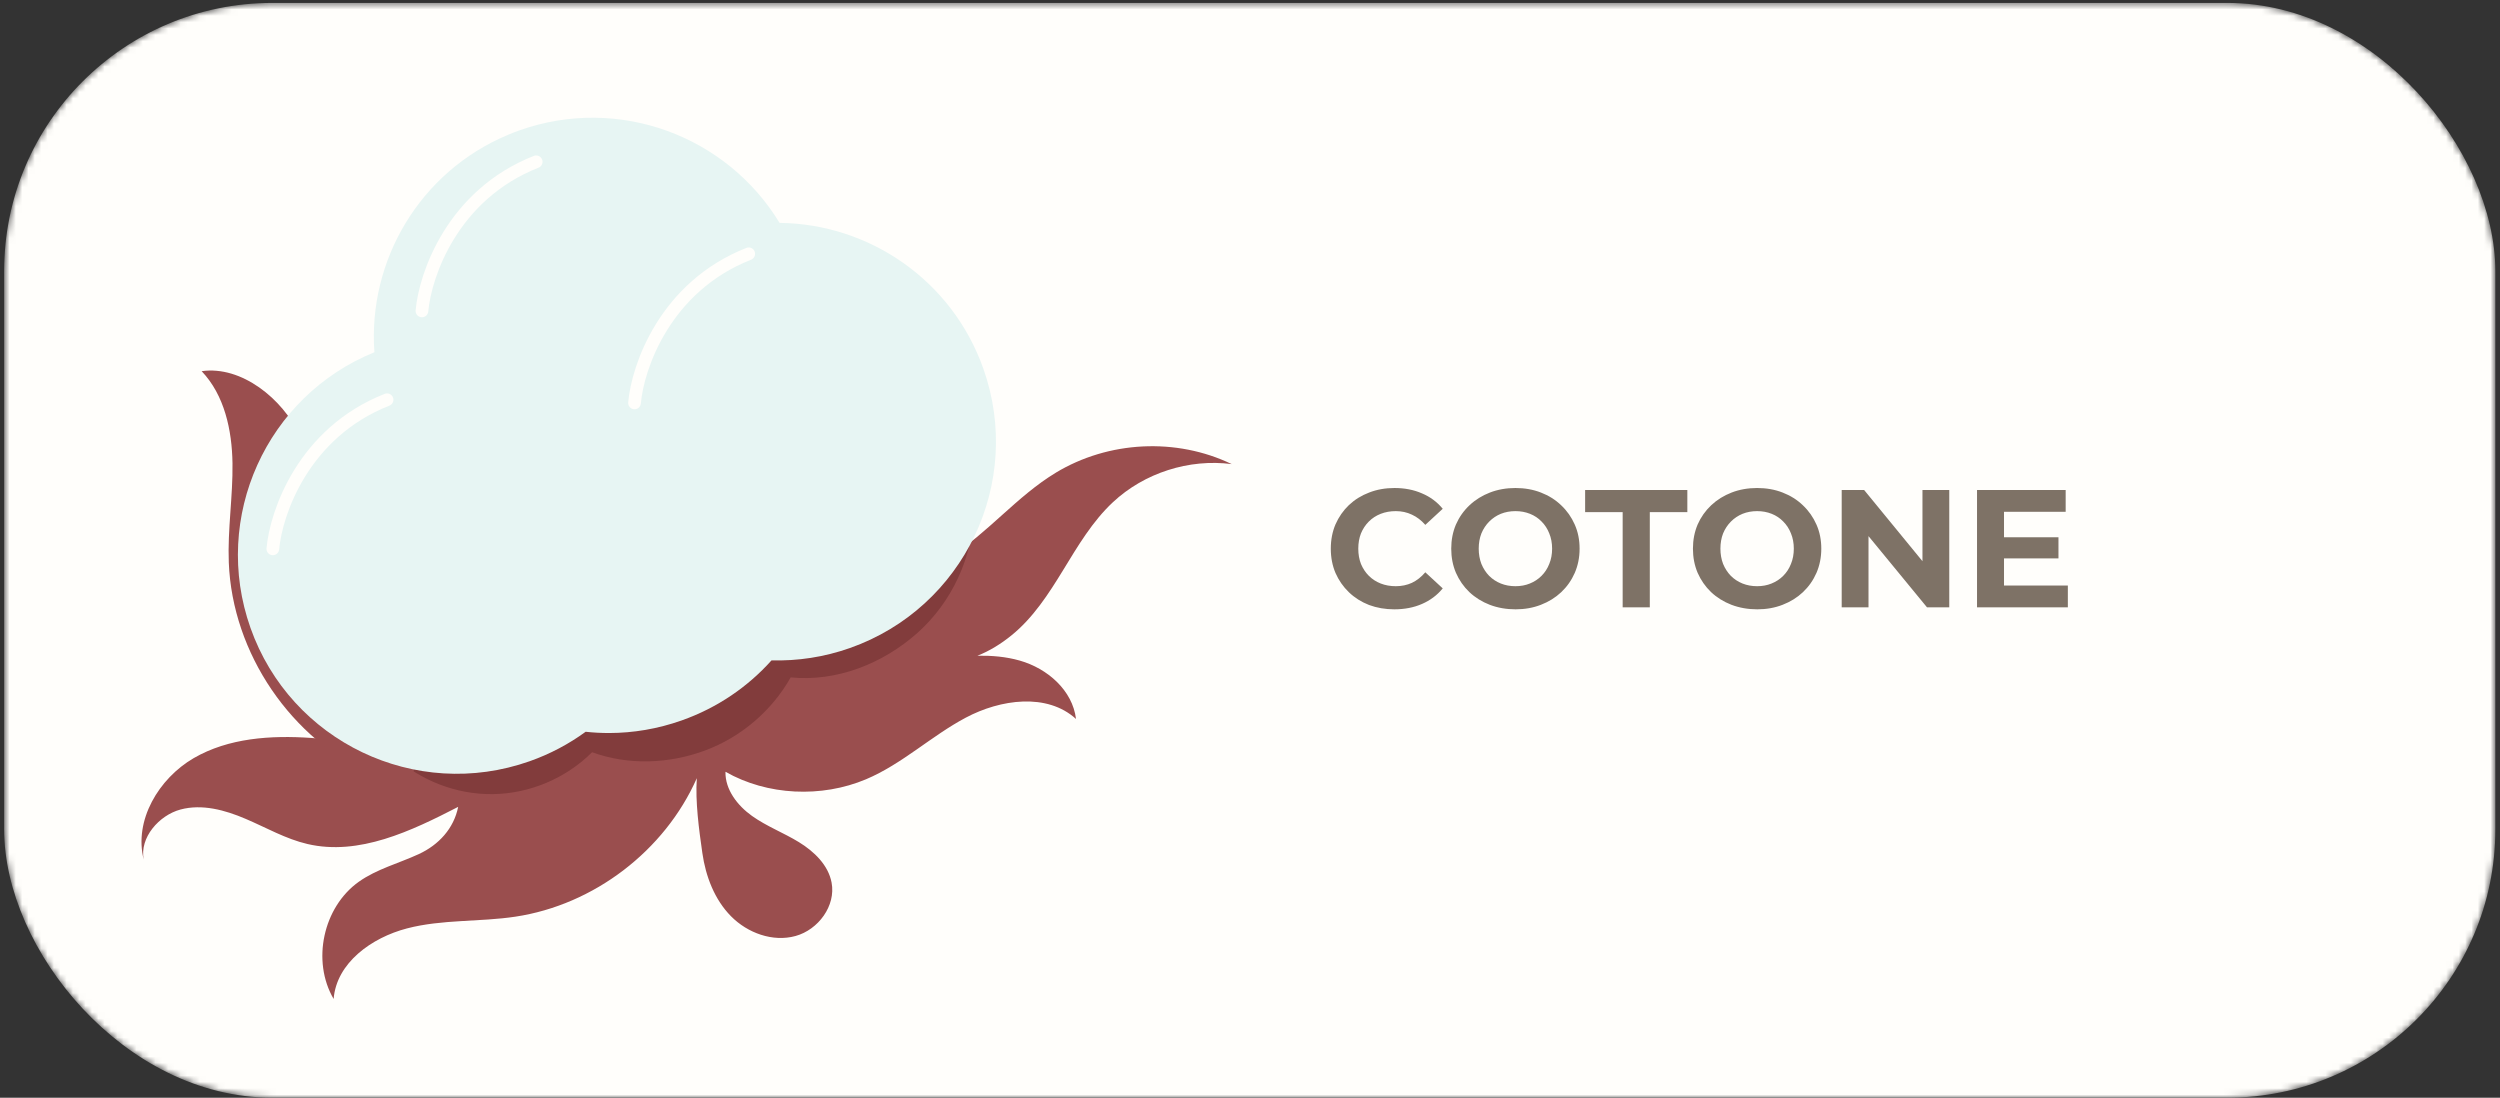 <?xml version="1.0" encoding="UTF-8"?> <svg xmlns="http://www.w3.org/2000/svg" width="394" height="173" viewBox="0 0 394 173" fill="none"><rect x="0" y="0" width="394" height="173" fill="#333333" stroke="none"/><mask id="mask0_576_56" style="mask-type:alpha" maskUnits="userSpaceOnUse" x="0" y="0" width="394" height="173"><rect x="0.655" y="0.459" width="392.609" height="172.537" rx="42.254" fill="#FFFEFB"></rect></mask><g mask="url(#mask0_576_56)"><rect x="0.655" y="0.459" width="392.609" height="172.537" rx="42.254" fill="#FFFEFB"></rect><path d="M219.743 96.03C218.317 96.03 216.987 95.801 215.755 95.343C214.54 94.868 213.484 94.199 212.586 93.336C211.688 92.473 210.984 91.461 210.473 90.299C209.98 89.137 209.734 87.861 209.734 86.47C209.734 85.079 209.98 83.803 210.473 82.641C210.984 81.479 211.688 80.466 212.586 79.604C213.502 78.741 214.567 78.081 215.781 77.623C216.996 77.148 218.325 76.91 219.769 76.91C221.371 76.91 222.815 77.192 224.1 77.755C225.403 78.301 226.495 79.111 227.375 80.185L224.628 82.72C223.995 81.998 223.29 81.461 222.516 81.109C221.741 80.739 220.896 80.554 219.98 80.554C219.118 80.554 218.325 80.695 217.604 80.977C216.882 81.258 216.257 81.663 215.729 82.192C215.2 82.72 214.787 83.345 214.487 84.067C214.206 84.788 214.065 85.59 214.065 86.47C214.065 87.35 214.206 88.151 214.487 88.873C214.787 89.595 215.2 90.22 215.729 90.748C216.257 91.276 216.882 91.681 217.604 91.963C218.325 92.245 219.118 92.385 219.98 92.385C220.896 92.385 221.741 92.209 222.516 91.857C223.29 91.487 223.995 90.933 224.628 90.194L227.375 92.729C226.495 93.803 225.403 94.621 224.1 95.185C222.815 95.748 221.362 96.03 219.743 96.03ZM238.856 96.03C237.395 96.03 236.039 95.792 234.789 95.317C233.557 94.841 232.483 94.172 231.567 93.31C230.669 92.447 229.965 91.435 229.455 90.273C228.962 89.111 228.715 87.843 228.715 86.47C228.715 85.097 228.962 83.829 229.455 82.667C229.965 81.505 230.678 80.493 231.594 79.63C232.509 78.767 233.583 78.098 234.816 77.623C236.048 77.148 237.386 76.91 238.83 76.91C240.291 76.91 241.629 77.148 242.844 77.623C244.076 78.098 245.141 78.767 246.039 79.63C246.955 80.493 247.668 81.505 248.178 82.667C248.689 83.811 248.944 85.079 248.944 86.47C248.944 87.843 248.689 89.12 248.178 90.299C247.668 91.461 246.955 92.473 246.039 93.336C245.141 94.181 244.076 94.841 242.844 95.317C241.629 95.792 240.3 96.03 238.856 96.03ZM238.83 92.385C239.657 92.385 240.414 92.245 241.101 91.963C241.805 91.681 242.421 91.276 242.949 90.748C243.478 90.22 243.883 89.595 244.164 88.873C244.464 88.151 244.613 87.35 244.613 86.47C244.613 85.59 244.464 84.788 244.164 84.067C243.883 83.345 243.478 82.72 242.949 82.192C242.439 81.663 241.831 81.258 241.127 80.977C240.423 80.695 239.657 80.554 238.83 80.554C238.002 80.554 237.236 80.695 236.532 80.977C235.845 81.258 235.238 81.663 234.71 82.192C234.182 82.72 233.768 83.345 233.469 84.067C233.187 84.788 233.046 85.59 233.046 86.47C233.046 87.332 233.187 88.134 233.469 88.873C233.768 89.595 234.173 90.22 234.683 90.748C235.212 91.276 235.828 91.681 236.532 91.963C237.236 92.245 238.002 92.385 238.83 92.385ZM255.731 95.713V80.713H249.815V77.227H265.925V80.713H260.009V95.713H255.731ZM276.948 96.03C275.486 96.03 274.131 95.792 272.881 95.317C271.648 94.841 270.574 94.172 269.659 93.31C268.761 92.447 268.057 91.435 267.546 90.273C267.053 89.111 266.807 87.843 266.807 86.47C266.807 85.097 267.053 83.829 267.546 82.667C268.057 81.505 268.77 80.493 269.685 79.63C270.601 78.767 271.675 78.098 272.907 77.623C274.139 77.148 275.477 76.91 276.921 76.91C278.382 76.91 279.72 77.148 280.935 77.623C282.168 78.098 283.233 78.767 284.131 79.63C285.046 80.493 285.759 81.505 286.27 82.667C286.78 83.811 287.036 85.079 287.036 86.47C287.036 87.843 286.78 89.12 286.27 90.299C285.759 91.461 285.046 92.473 284.131 93.336C283.233 94.181 282.168 94.841 280.935 95.317C279.72 95.792 278.391 96.03 276.948 96.03ZM276.921 92.385C277.749 92.385 278.506 92.245 279.192 91.963C279.896 91.681 280.513 91.276 281.041 90.748C281.569 90.22 281.974 89.595 282.256 88.873C282.555 88.151 282.705 87.35 282.705 86.47C282.705 85.59 282.555 84.788 282.256 84.067C281.974 83.345 281.569 82.72 281.041 82.192C280.53 81.663 279.923 81.258 279.219 80.977C278.514 80.695 277.749 80.554 276.921 80.554C276.094 80.554 275.328 80.695 274.624 80.977C273.937 81.258 273.33 81.663 272.801 82.192C272.273 82.72 271.859 83.345 271.56 84.067C271.278 84.788 271.138 85.59 271.138 86.47C271.138 87.332 271.278 88.134 271.56 88.873C271.859 89.595 272.264 90.22 272.775 90.748C273.303 91.276 273.919 91.681 274.624 91.963C275.328 92.245 276.094 92.385 276.921 92.385ZM290.251 95.713V77.227H293.79L304.696 90.537H302.98V77.227H307.205V95.713H303.693L292.76 82.403H294.476V95.713H290.251ZM315.514 84.674H324.414V88.001H315.514V84.674ZM315.831 92.28H325.893V95.713H311.579V77.227H325.549V80.66H315.831V92.28Z" fill="#7E7266"></path><path d="M166.389 74.504C160.271 78.2 155.675 84.016 149.634 87.83C143.093 91.965 135.27 93.506 127.601 94.459C119.926 95.422 112.123 95.885 104.738 98.185C97.35 100.478 90.657 105.36 85.421 111.05C81.11 115.737 74.446 117.583 68.085 117.775C61.723 117.967 55.407 116.739 49.056 116.299C42.705 115.859 36.019 116.291 30.513 119.49C25.002 122.707 21.081 129.296 22.649 135.468C21.973 132.018 25.063 128.485 28.454 127.578C31.852 126.67 35.464 127.661 38.702 129.047C41.938 130.424 45.032 132.219 48.458 133.017C56.576 134.909 64.799 130.979 72.207 127.163C71.523 130.572 69.151 133.148 66.001 134.606C62.843 136.065 59.39 136.952 56.555 138.96C50.917 142.96 49.086 151.468 52.581 157.437C53.028 151.723 58.6 147.762 64.145 146.316C69.69 144.871 75.548 145.32 81.216 144.469C93.593 142.609 104.755 134.088 109.818 122.644C109.561 126.353 110.163 130.751 110.689 134.427C111.214 138.104 112.601 141.765 115.212 144.406C117.823 147.048 121.799 148.504 125.38 147.513C128.961 146.522 131.749 142.761 131.06 139.104C130.544 136.332 128.303 134.188 125.902 132.717C123.501 131.245 120.816 130.232 118.521 128.595C116.226 126.958 114.273 124.447 114.334 121.63C120.931 125.397 129.49 125.765 136.487 122.813C142.172 120.413 146.768 115.99 152.217 113.097C157.666 110.205 165.011 109.156 169.579 113.308C169.033 108.788 165.077 105.347 160.705 104.105C158.536 103.489 156.305 103.306 154.046 103.34C155.962 102.594 157.788 101.448 159.373 100.163C162.818 97.39 165.261 93.589 167.568 89.819C169.876 86.048 172.16 82.173 175.39 79.154C180.335 74.527 187.402 72.264 194.119 73.143C185.375 68.931 174.695 69.48 166.381 74.505L166.389 74.504Z" fill="#9A4E4E"></path><path d="M61.929 119.037C66.144 123 71.931 125.244 77.72 125.155C83.508 125.065 89.221 122.643 93.312 118.55C98.996 120.633 105.396 120.39 111.073 118.294C116.75 116.198 121.64 112.037 124.61 106.759C131.87 107.475 139.127 104.599 144.585 99.749C150.035 94.9 153.346 87.725 153.484 80.434C133.002 94.776 103.607 90.808 83.272 105.36C76.213 110.408 70.491 117.65 61.923 119.047L61.929 119.037Z" fill="#823C3C"></path><path d="M58.987 122.335C45.886 116.575 36.618 102.97 36.059 88.666C35.853 83.45 36.715 78.239 36.641 73.009C36.561 67.79 35.383 62.278 31.78 58.498C38.068 57.6 44.516 62.845 47.222 68.587C49.928 74.329 50.068 80.912 50.098 87.259C50.137 93.613 50.163 100.17 52.694 105.994C54.624 110.44 57.983 114.249 62.157 116.71C63.259 117.363 64.481 117.988 65.07 119.124C65.71 120.375 65.312 122.058 64.18 122.89C63.047 123.721 60.268 122.888 58.985 122.327L58.987 122.335Z" fill="#9A4E4E"></path><path d="M154.983 58.118C161.334 76.075 151.918 95.781 133.968 102.123C129.868 103.573 125.69 104.185 121.594 104.074C117.864 108.237 113.078 111.544 107.437 113.539C103.656 114.877 99.796 115.519 96.003 115.525C94.761 115.524 93.522 115.465 92.299 115.326C89.664 117.248 86.709 118.829 83.48 119.968C65.523 126.319 45.817 116.903 39.476 98.953C33.305 81.501 42.025 62.403 59.006 55.514C57.959 41.059 66.166 27.077 80.007 21.274C80.618 21.004 81.26 20.76 81.898 20.534C97.568 14.995 114.568 21.455 122.86 35.127C136.918 35.276 150.02 44.091 154.983 58.118Z" fill="#E7F5F3"></path><path d="M66.5 49C67 43.334 71.3 30.701 84.5 25.5" stroke="#FFFEFB" stroke-width="2" stroke-linecap="round"></path><path d="M43 86.5C43.5 80.834 47.8 68.201 61 63" stroke="#FFFEFB" stroke-width="2" stroke-linecap="round"></path><path d="M100 63.5C100.5 57.834 104.8 45.201 118 40" stroke="#FFFEFB" stroke-width="2" stroke-linecap="round"></path></g></svg> 